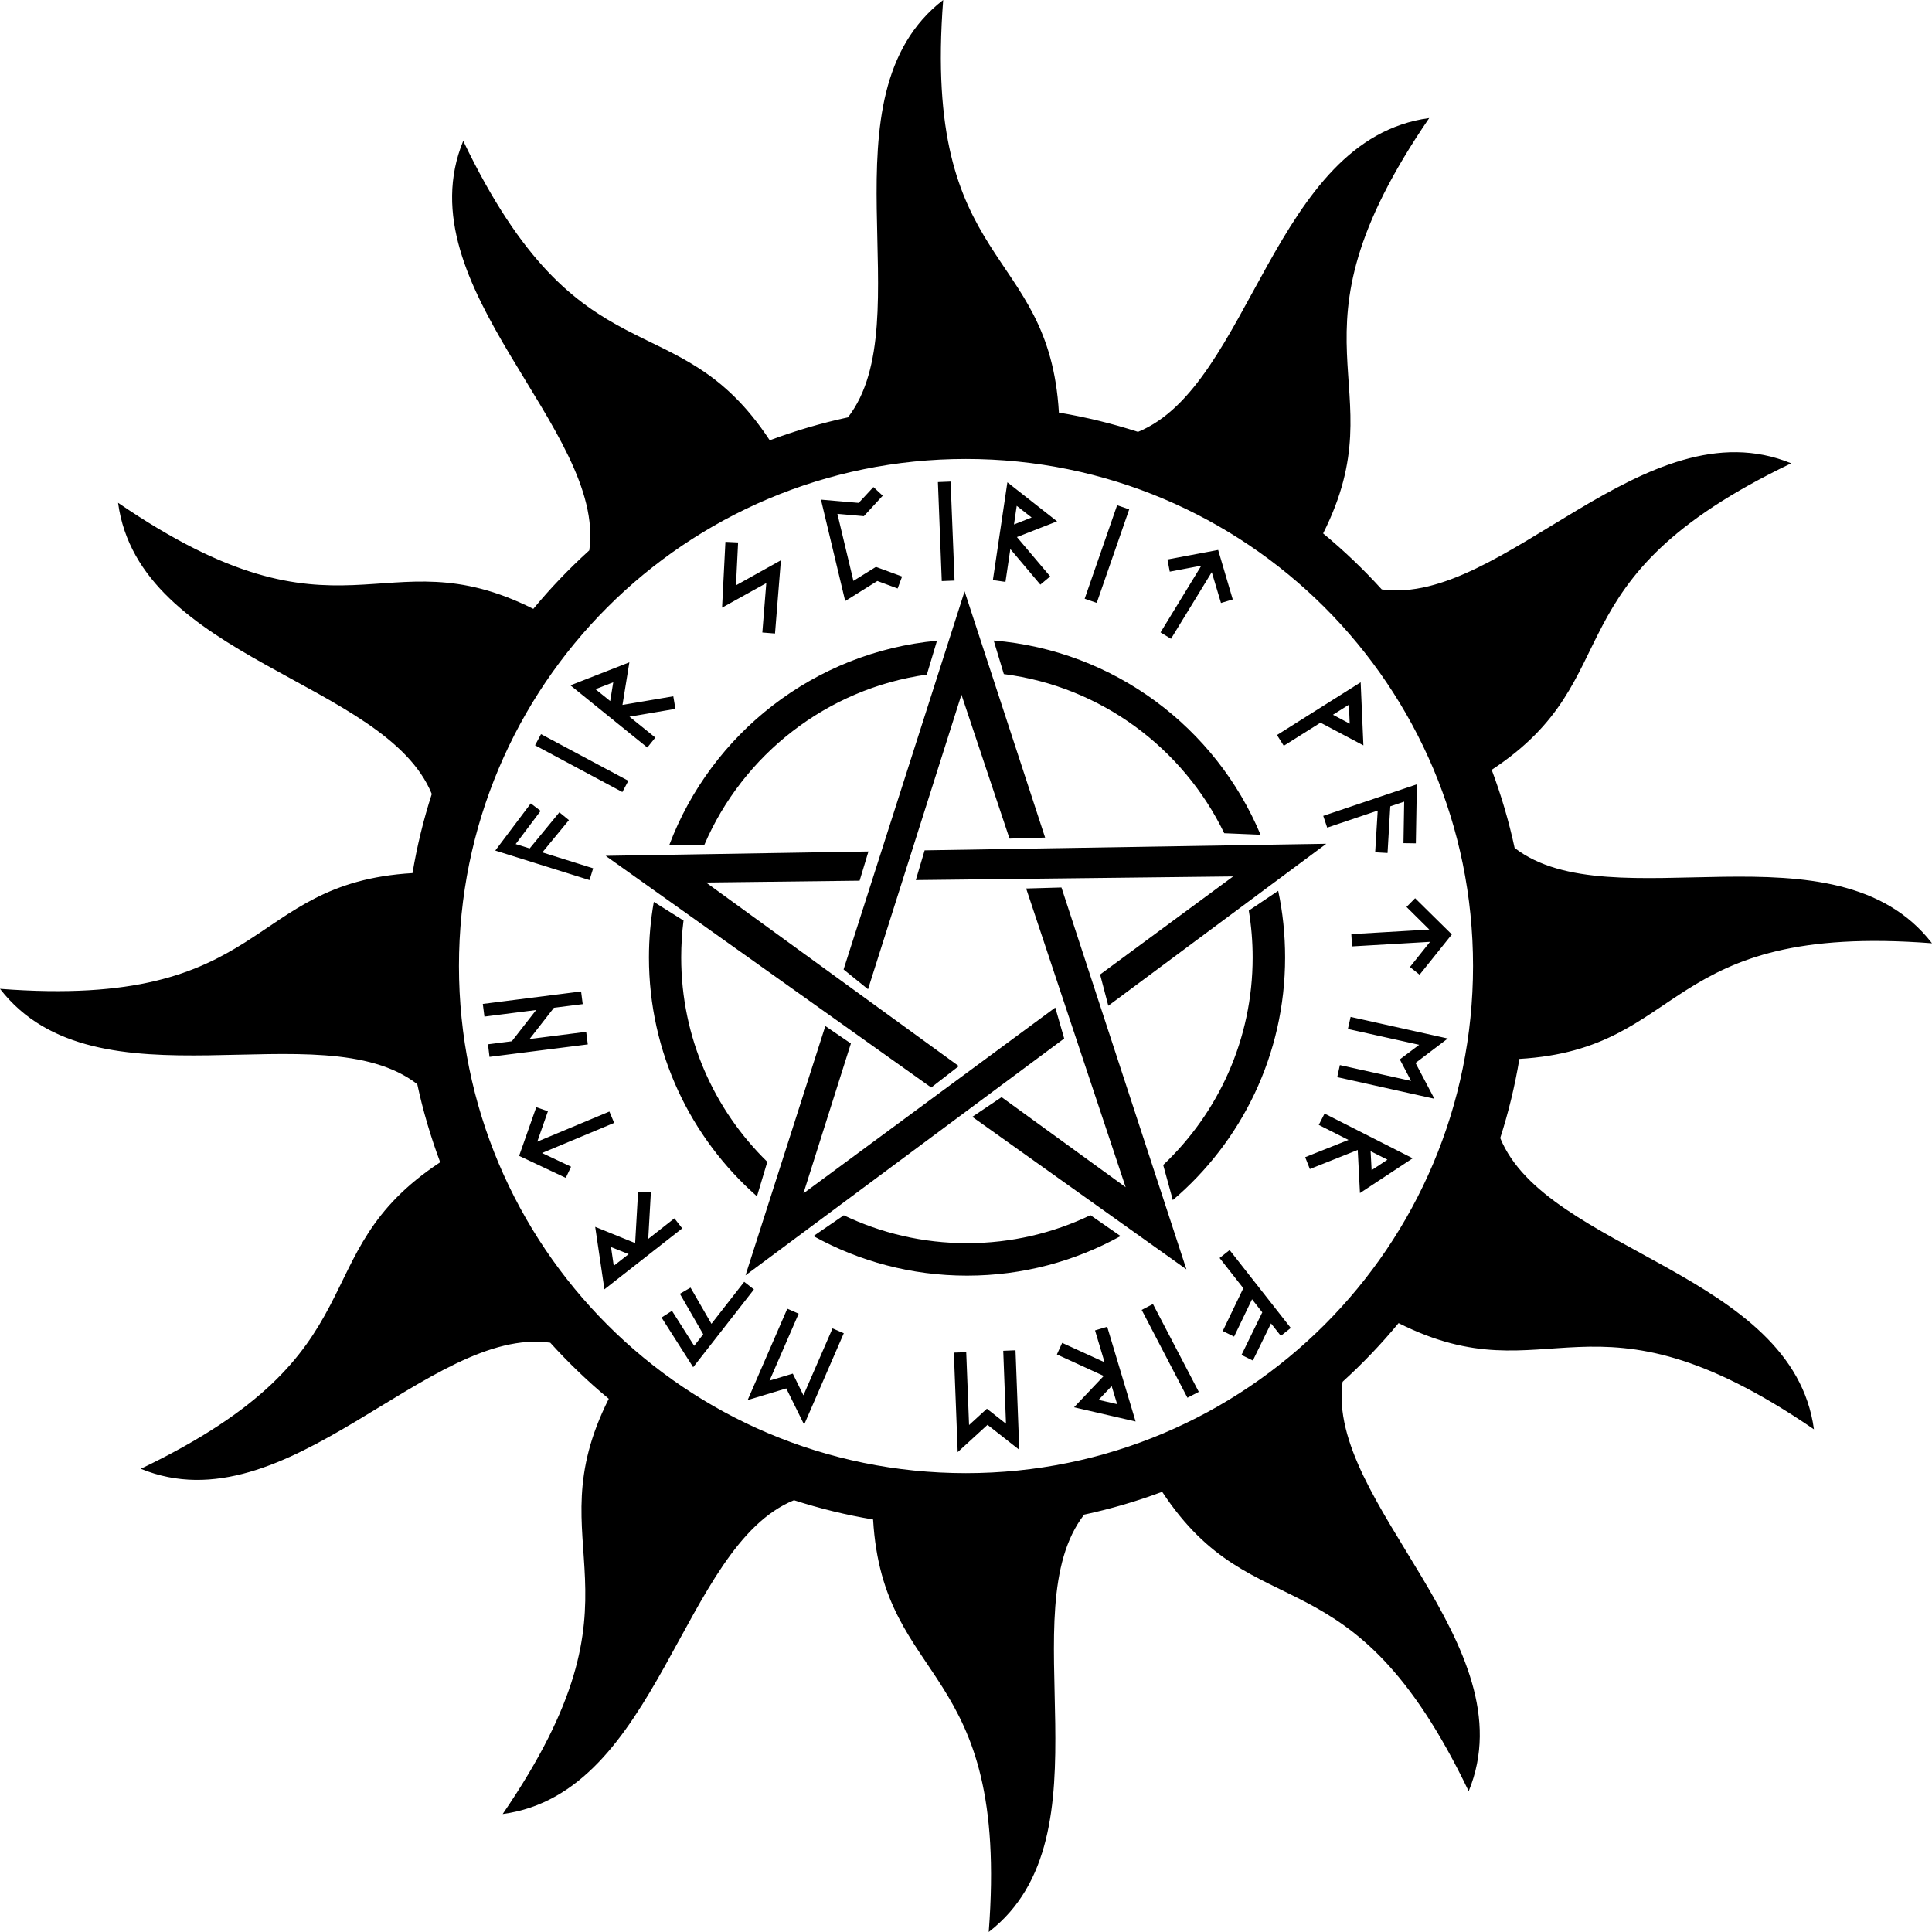 <?xml version="1.0" encoding="UTF-8" standalone="no"?>
<svg xmlns:dc="http://purl.org/dc/elements/1.1/" xmlns:cc="http://creativecommons.org/ns#" xmlns:rdf="http://www.w3.org/1999/02/22-rdf-syntax-ns#" xmlns:svg="http://www.w3.org/2000/svg" xmlns="http://www.w3.org/2000/svg" version="1.1" width="600" height="600">
  <path d="m 292.913,-2e-5 c -38.775,29.952 -6.403,99.694 -29.578,129.62 -8.33,1.787 -16.443,4.186 -24.286,7.119 -28.912,-43.901 -58.622,-16.666 -95.191,-92.986 -18.626,45.381 44.427,89.631 39.154,127.163 -6.215,5.636 -12.039,11.705 -17.388,18.175 -47.006,-23.585 -59.119,14.87 -128.958,-32.948 6.553,48.567 83.122,55.383 97.428,90.435 -2.567,7.961 -4.58,16.156 -5.985,24.57 C 75.659,274.245 84.367,313.577 0,307.087 c 29.957,38.781 99.669,6.416 129.588,29.609 1.788,8.32 4.188,16.42 7.119,24.255 -43.87,28.907 -16.678,58.628 -92.986,95.191 45.38,18.626 89.631,-44.425 127.163,-39.154 5.641,6.221 11.699,12.065 18.175,17.419 -23.572,46.995 14.865,59.125 -32.948,128.958 48.567,-6.553 55.414,-83.153 90.466,-97.459 7.957,2.565 16.161,4.581 24.57,5.985 3.098,52.449 42.399,43.74 35.909,128.108 38.792,-29.965 6.41,-99.715 29.641,-129.62 8.309,-1.787 16.398,-4.16 24.223,-7.087 28.907,43.87 58.628,16.678 95.191,92.986 18.626,-45.38 -44.425,-89.631 -39.154,-127.163 6.216,-5.638 12.037,-11.735 17.388,-18.207 47.037,23.624 59.131,-14.851 128.99,32.98 -6.553,-48.567 -83.122,-55.414 -97.428,-90.466 2.566,-7.956 4.548,-16.162 5.953,-24.57 52.466,-3.091 43.764,-42.4 128.139,-35.909 -29.953,-38.777 -99.695,-6.431 -129.62,-29.609 -1.787,-8.323 -4.187,-16.417 -7.119,-24.255 43.901,-28.912 16.697,-58.622 93.018,-95.191 -45.377,-18.625 -89.633,44.416 -127.163,39.154 -5.646,-6.227 -11.724,-12.029 -18.207,-17.388 23.617,-47.031 -14.88,-59.135 32.948,-128.99 -48.567,6.553 -55.382,83.153 -90.435,97.459 -7.957,-2.566 -16.161,-4.579 -24.57,-5.985 C 325.762,75.673 286.422,84.376 292.913,-2e-5 z m 7.056,142.535 c 87.066,0 157.497,70.4 157.497,157.465 0,87.066 -70.431,157.497 -157.497,157.497 -87.066,0 -157.434,-70.431 -157.434,-157.497 0,-87.066 70.368,-157.465 157.434,-157.465 z m -4.756,7.024 -3.937,0.158 1.197,30.743 3.969,-0.158 -1.228,-30.743 z m 17.64,0.22 -4.504,30.365 3.906,0.567 1.512,-10.206 9.324,11.056 3.055,-2.551 -10.332,-12.222 12.474,-4.882 -15.435,-12.127 z m -41.611,1.48 -4.567,4.914 -11.718,-1.008 7.528,31.499 9.985,-6.237 6.3,2.331 1.386,-3.717 -8.127,-2.992 -6.993,4.347 -4.977,-20.821 8.221,0.724 5.859,-6.363 -2.898,-2.677 z m 75.693,5.638 -10.08,29.042 3.748,1.291 10.08,-29.042 -3.748,-1.291 z m -31.184,0.189 4.63,3.622 -5.481,2.173 0.85,-5.796 z m -90.466,11.182 -1.04,20.443 13.734,-7.623 -1.228,15.34 3.937,0.315 1.827,-22.743 -13.954,7.78 0.662,-13.324 -3.937,-0.189 z m 153.024,2.52 -15.75,2.961 0.725,3.78 9.796,-1.858 -12.663,20.727 3.244,1.984 12.663,-20.695 2.866,9.576 3.654,-1.102 -4.536,-15.372 z m -78.748,12.852 -37.579,117.43 7.591,6.142 29.011,-91.474 14.931,44.698 11.056,-0.315 -25.011,-76.48 z m 9.04,15.277 3.15,10.426 c 30.233,3.888 55.678,23.029 68.448,49.423 l 11.277,0.472 c -13.897,-33.232 -45.4,-57.215 -82.875,-60.321 z m -17.608,0.063 c -38.191,3.568 -70.064,28.861 -83.127,63.408 l 10.867,0 c 12.007,-27.957 37.958,-48.512 69.11,-52.887 l 3.15,-10.521 z m -95.538,6.709 -18.301,7.15 23.877,19.309 2.489,-3.087 -8.032,-6.489 14.269,-2.425 -0.661,-3.906 -15.781,2.677 2.142,-13.23 z m -5.008,6.205 -0.945,5.827 -4.567,-3.685 5.512,-2.142 z m 232.119,0 -25.987,16.38 2.111,3.339 11.403,-7.182 13.324,7.056 -0.851,-19.593 z m -3.654,6.961 0.252,5.89 -5.197,-2.772 4.945,-3.118 z m -250.892,9.135 -1.859,3.465 27.121,14.521 1.858,-3.496 -27.121,-14.49 z m 271.997,15.592 -29.074,9.796 1.229,3.654 15.687,-5.292 -0.787,12.946 3.843,0.22 0.85,-14.49 4.315,-1.449 -0.22,12.883 3.843,0.063 0.315,-18.333 z m -275.178,5.922 -11.025,14.647 29.263,9.166 1.134,-3.654 -15.781,-4.945 8.253,-10.017 -2.961,-2.425 -9.229,11.214 -4.347,-1.354 7.749,-10.3 -3.055,-2.331 z m 247.05,12.537 -124.737,2.047 -2.74,9.229 98.561,-1.134 -41.327,30.46 2.551,9.702 67.692,-50.304 z m -142.188,2.394 -81.615,1.354 101.113,71.945 8.568,-6.646 -78.496,-57.014 47.69,-0.567 2.74,-9.072 z m 59.943,11.182 -10.962,0.315 30.901,92.766 -38.524,-27.971 -9.103,6.111 66.495,47.375 -38.807,-118.595 z m 67.314,1.039 -9.135,6.142 c 0.782,4.737 1.197,9.593 1.197,14.553 0,25.4 -10.681,48.268 -27.782,64.448 l 2.992,10.899 c 21.331,-18.131 34.87,-45.162 34.87,-75.347 0,-7.094 -0.721,-14.025 -2.142,-20.695 z m 42.524,2.299 -2.678,2.709 7.087,7.024 -24.223,1.417 0.221,3.811 24.223,-1.417 -6.237,7.812 2.992,2.394 10.017,-12.505 -11.403,-11.245 z m -236.434,1.134 c -0.987,5.603 -1.512,11.375 -1.512,17.262 0,29.557 12.979,56.067 33.547,74.181 l 3.213,-10.71 c -16.503,-16.117 -26.743,-38.591 -26.743,-63.471 0,-3.872 0.243,-7.725 0.724,-11.466 l -9.229,-5.796 z m -22.585,27.814 -30.523,3.874 0.504,3.937 16.065,-2.047 -7.56,9.702 -7.402,0.945 0.473,3.906 30.523,-3.874 -0.504,-3.906 -17.577,2.236 7.56,-9.702 8.946,-1.134 -0.504,-3.937 z m 147.26,5.008 -78.213,57.707 14.742,-46.556 -7.938,-5.418 -24.79,77.425 98.971,-73.551 -2.772,-9.607 z m 91.726,2.898 -0.85,3.748 22.144,4.914 -6.016,4.536 3.496,6.678 -22.113,-4.914 -0.819,3.748 30.176,6.709 -5.859,-11.119 10.017,-7.591 -30.176,-6.709 z m -252.908,28.034 -5.323,15.12 14.49,6.835 1.638,-3.465 -9.009,-4.252 22.396,-9.355 -1.48,-3.528 -22.396,9.355 3.307,-9.45 -3.622,-1.26 z m 244.813,1.984 -1.795,3.528 9.229,4.662 -13.45,5.355 1.449,3.685 14.868,-5.922 0.693,13.387 16.38,-10.804 -27.373,-13.891 z m 14.301,11.686 5.229,2.646 -4.914,3.244 -0.315,-5.89 z m -227.489,12.568 -0.913,15.97 -12.411,-5.04 2.866,19.404 24.16,-18.931 -2.425,-3.118 -8.127,6.394 0.819,-14.458 -3.969,-0.22 z m 140.487,7.308 c -11.598,5.567 -24.61,8.694 -38.335,8.694 -13.69,0 -26.691,-3.122 -38.272,-8.662 l -9.418,6.457 c 14.141,7.817 30.39,12.285 47.69,12.285 17.296,0 33.551,-4.471 47.69,-12.285 l -9.355,-6.489 z m -148.897,9.891 5.481,2.205 -4.63,3.622 -0.85,-5.827 z m 192.115,0.945 -3.118,2.457 7.371,9.387 -6.394,13.293 3.528,1.732 5.575,-11.592 3.181,4.063 -6.457,13.23 3.528,1.732 5.638,-11.529 3.055,3.874 3.087,-2.457 -18.994,-24.192 z m -150.756,9.859 -10.174,13.041 -6.489,-11.245 -3.307,1.921 7.245,12.568 -2.803,3.591 -6.898,-10.867 -3.244,2.079 9.828,15.435 18.868,-24.16 -3.024,-2.362 z m 126.942,6.898 -3.496,1.827 14.206,27.278 3.528,-1.827 -14.238,-27.278 z m -113.555,1.449 -12.316,28.381 12.001,-3.622 5.544,11.245 12.316,-28.381 -3.496,-1.512 -9.04,20.79 -3.307,-6.741 -7.213,2.173 9.04,-20.79 -3.528,-1.543 z m 99.349,5.607 -3.78,1.134 2.961,9.891 -13.167,-6.016 -1.638,3.591 14.553,6.678 -9.229,9.733 19.12,4.41 -8.82,-29.42 z m -28.475,7.308 -3.811,0.158 0.851,22.648 -5.922,-4.662 -5.544,5.071 -0.882,-22.617 -3.843,0.126 1.197,30.901 9.261,-8.473 9.859,7.749 -1.166,-30.901 z m 29.861,11.119 1.701,5.607 -5.764,-1.323 4.063,-4.284 z" id="path3907" fill="#000000"/>
</svg>
